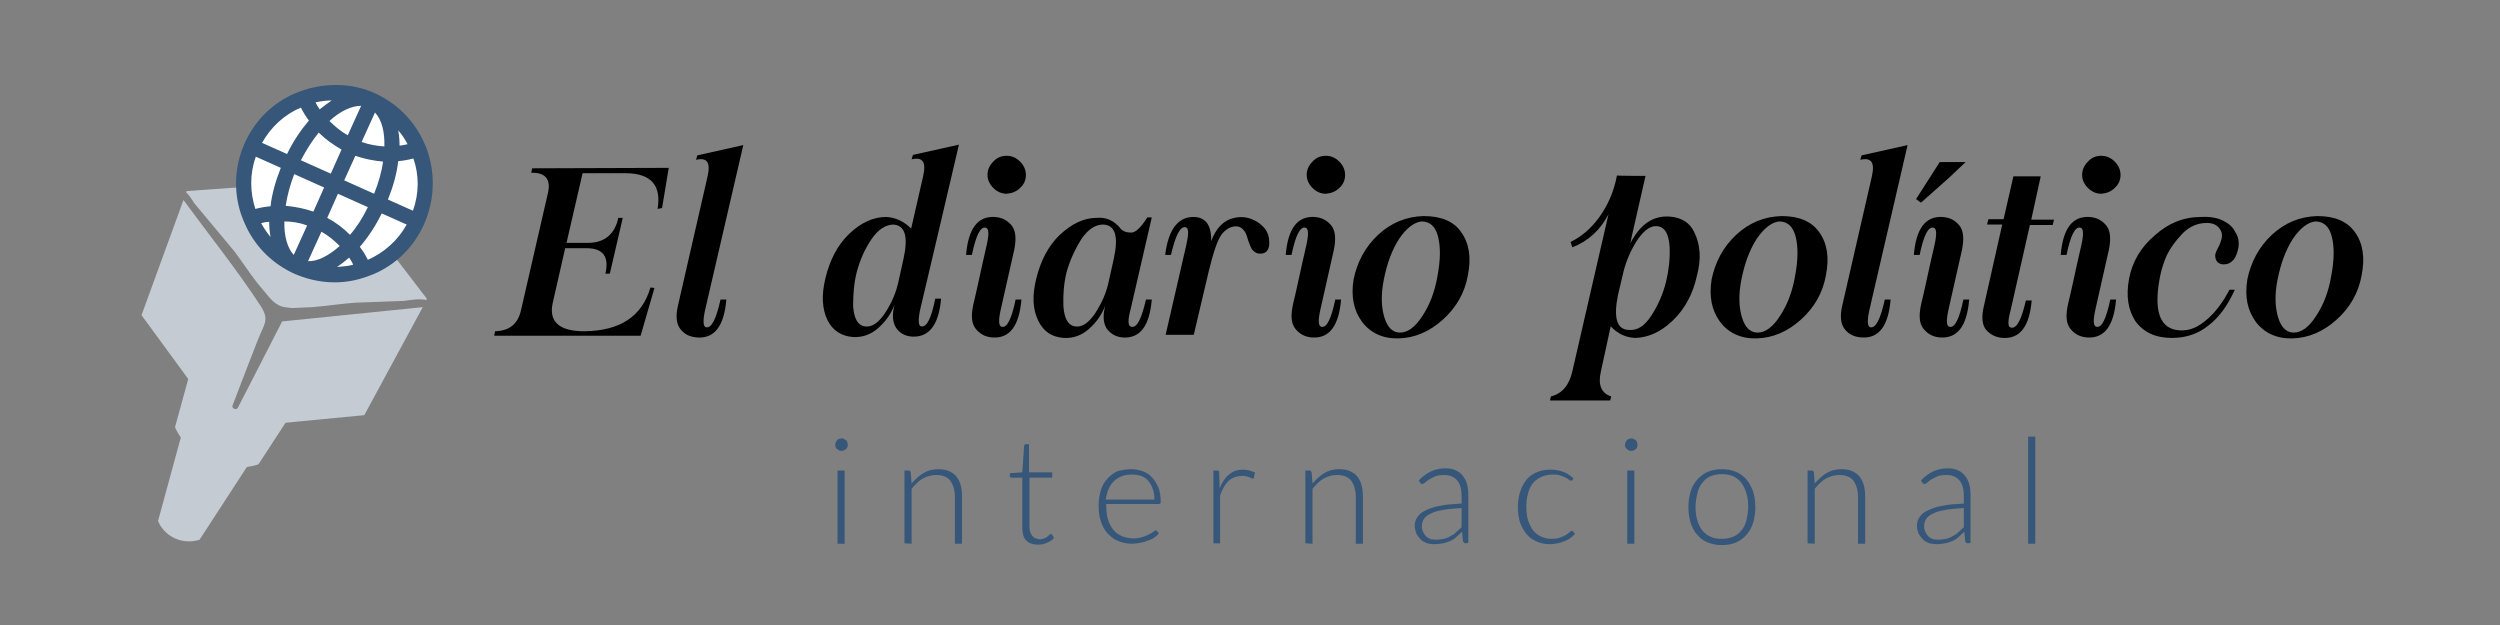 <?xml version="1.0" encoding="utf-8"?>
<!-- Generator: Adobe Illustrator 25.4.1, SVG Export Plug-In . SVG Version: 6.00 Build 0)  -->
<svg version="1.1" id="Politico_internacional" xmlns="http://www.w3.org/2000/svg" xmlns:xlink="http://www.w3.org/1999/xlink"
	 x="0px" y="0px" viewBox="0 0 560 140" style="enable-background:new 0 0 560 140;" xml:space="preserve">
<rect x="0" y="0" width="560" height="140" fill="#808080" stroke="none"/>
<style type="text/css">
	.st0{fill:#C4CBD2;}
	.st1{fill:#365779;}
	.st2{fill:#FFFFFF;}
</style>
<g>
	<path class="st0" d="M72.3,81.9L51.9,93.7l-5.7-23.5l-7,25.5c0,0,0.4,1,1.3,2.3l-5.1,18.7c0,0,0.9,2.6,3.8,3.9
		c2.9,1.3,5.5,0.3,5.5,0.3l10.6-16.3c1.6-0.2,2.6-0.6,2.6-0.6L72.3,81.9z"/>
	<g>
		<path class="st0" d="M43.5,45.5c2.8,3.4,5.7,6.8,8.5,10.2c1.4,1.6,3.5,5,5.8,7.9l2.6,3.1c0.8,0.9,1.6,1.5,2.3,1.8
			c0.7,0.3,1.6,0.4,2.8,0.5l4.5-0.2c3.6-0.3,7.5-0.9,9.7-1c3.6-0.1,7.2-0.3,10.8-0.4c1.9-0.3,3.7-0.5,5-0.2l0.1-0.3L75.3,40.4
			l-33.5,2.4l0,0l-0.1,0.3C42.1,43.4,42.9,44.5,43.5,45.5z"/>
		<path class="st0" d="M53.3,91.3c-0.3,0.7-1.5,0.2-1.2-0.5c1.8-4.7,3.6-9.4,5.4-14c1.7-4.5,3-5,0.8-8.4
			C53,60.3,46.8,52.6,41.1,44.8l-9.4,25.8L50.3,96l31.3-3l13.1-24.2c-10.5,1.1-21,2.1-31.5,3.2C59.9,78.4,56.6,84.9,53.3,91.3z"/>
	</g>
	<g>
		<path class="st1" d="M189.9,99.7c0,0.2-0.1,0.4-0.1,0.5s-0.2,0.3-0.3,0.4s-0.3,0.2-0.5,0.3c-0.2,0.1-0.4,0.1-0.5,0.1
			c-0.2,0-0.4,0-0.5-0.1c-0.2-0.1-0.3-0.2-0.5-0.3s-0.2-0.3-0.3-0.4c-0.1-0.2-0.1-0.4-0.1-0.5c0-0.2,0-0.4,0.1-0.6s0.2-0.3,0.3-0.5
			s0.3-0.2,0.5-0.3c0.2-0.1,0.4-0.1,0.5-0.1c0.2,0,0.4,0,0.5,0.1c0.2,0.1,0.3,0.2,0.5,0.3s0.2,0.3,0.3,0.5S189.9,99.5,189.9,99.7z
			 M189.2,105.4v16.4h-1.6v-16.4H189.2z"/>
		<path class="st1" d="M202.6,121.7v-16.3h0.9c0.3,0,0.4,0.1,0.5,0.4l0.2,2.5c0.8-0.9,1.6-1.7,2.6-2.3c1-0.6,2.1-0.9,3.3-0.9
			c0.9,0,1.7,0.1,2.4,0.4s1.3,0.7,1.7,1.2s0.8,1.2,1,2s0.3,1.6,0.3,2.6v10.5h-1.6v-10.5c0-1.5-0.4-2.7-1-3.6
			c-0.7-0.9-1.8-1.3-3.2-1.3c-1.1,0-2.1,0.3-3,0.8s-1.7,1.3-2.5,2.3v12.3L202.6,121.7L202.6,121.7z"/>
		<path class="st1" d="M232.5,122c-1.1,0-2-0.3-2.6-0.9s-0.9-1.6-0.9-2.8V107h-2.4c-0.1,0-0.2,0-0.3-0.1s-0.1-0.2-0.1-0.3V106
			l2.8-0.2l0.4-5.9c0-0.1,0.1-0.2,0.1-0.3c0.1-0.1,0.2-0.1,0.3-0.1h0.7v6.3h5.2v1.2h-5.1v11.1c0,0.4,0.1,0.8,0.2,1.2
			c0.1,0.3,0.3,0.6,0.5,0.8c0.2,0.2,0.4,0.4,0.7,0.5s0.6,0.2,0.9,0.2c0.4,0,0.7-0.1,1-0.2s0.5-0.2,0.7-0.4s0.4-0.3,0.5-0.4
			s0.2-0.2,0.3-0.2s0.2,0.1,0.3,0.2l0.4,0.7c-0.4,0.5-0.9,0.8-1.6,1.1C233.8,121.9,233.2,122,232.5,122z"/>
		<path class="st1" d="M253.5,105.1c0.9,0,1.8,0.2,2.6,0.5c0.8,0.3,1.5,0.8,2,1.4c0.6,0.6,1,1.4,1.4,2.2c0.3,0.9,0.5,1.9,0.5,3.1
			c0,0.2,0,0.4-0.1,0.5s-0.2,0.1-0.3,0.1h-11.8v0.3c0,1.2,0.1,2.3,0.4,3.2c0.3,0.9,0.7,1.7,1.2,2.3c0.5,0.6,1.2,1.1,1.9,1.4
			c0.8,0.3,1.6,0.5,2.5,0.5c0.8,0,1.5-0.1,2.1-0.3c0.6-0.2,1.1-0.4,1.5-0.6s0.7-0.4,1-0.6c0.2-0.2,0.4-0.3,0.5-0.3s0.3,0.1,0.3,0.2
			l0.4,0.5c-0.3,0.3-0.6,0.6-1,0.9s-0.9,0.5-1.5,0.7c-0.5,0.2-1.1,0.4-1.7,0.5c-0.6,0.1-1.2,0.2-1.8,0.2c-1.1,0-2.1-0.2-3.1-0.6
			s-1.7-1-2.4-1.7c-0.7-0.8-1.2-1.7-1.5-2.7c-0.4-1.1-0.5-2.3-0.5-3.7c0-1.2,0.2-2.3,0.5-3.3s0.8-1.9,1.5-2.6
			c0.6-0.7,1.4-1.3,2.3-1.7C251.3,105.3,252.4,105.1,253.5,105.1z M253.5,106.3c-0.8,0-1.6,0.1-2.3,0.4s-1.3,0.7-1.7,1.1
			c-0.5,0.5-0.9,1.1-1.2,1.8c-0.3,0.7-0.5,1.5-0.6,2.3h10.9c0-0.9-0.1-1.7-0.4-2.4c-0.2-0.7-0.6-1.3-1-1.8s-1-0.9-1.6-1.1
			S254.3,106.3,253.5,106.3z"/>
		<path class="st1" d="M271.8,121.7v-16.3h0.8c0.2,0,0.3,0,0.4,0.1s0.1,0.2,0.1,0.4l0.1,3.5c0.5-1.3,1.2-2.4,2.1-3.1
			c0.9-0.8,2-1.1,3.2-1.1c0.5,0,0.9,0.1,1.4,0.2c0.4,0.1,0.8,0.3,1.2,0.4l-0.2,1.1c0,0.2-0.1,0.3-0.3,0.3c-0.1,0-0.2,0-0.3-0.1
			s-0.3-0.1-0.4-0.2c-0.2-0.1-0.4-0.1-0.7-0.2c-0.3-0.1-0.6-0.1-0.9-0.1c-1.3,0-2.3,0.4-3.1,1.1c-0.8,0.8-1.4,1.9-1.9,3.3v10.7
			H271.8L271.8,121.7z"/>
		<path class="st1" d="M292.4,121.7v-16.3h0.9c0.3,0,0.4,0.1,0.5,0.4l0.2,2.5c0.8-0.9,1.6-1.7,2.6-2.3c1-0.6,2.1-0.9,3.3-0.9
			c0.9,0,1.7,0.1,2.4,0.4c0.7,0.3,1.3,0.7,1.7,1.2c0.4,0.5,0.8,1.2,1,2s0.3,1.6,0.3,2.6v10.5h-1.6v-10.5c0-1.5-0.4-2.7-1-3.6
			c-0.7-0.9-1.8-1.3-3.2-1.3c-1.1,0-2.1,0.3-3,0.8s-1.7,1.3-2.5,2.3v12.3L292.4,121.7L292.4,121.7z"/>
		<path class="st1" d="M328.3,121.7c-0.3,0-0.5-0.2-0.6-0.5l-0.2-2.1c-0.4,0.4-0.9,0.8-1.3,1.2c-0.4,0.4-0.9,0.7-1.4,0.9
			c-0.5,0.2-1,0.4-1.6,0.5c-0.5,0.1-1.2,0.2-1.9,0.2c-0.5,0-1.1-0.1-1.6-0.2c-0.5-0.2-1-0.4-1.4-0.8s-0.7-0.8-1-1.3
			c-0.2-0.5-0.4-1.2-0.4-1.9c0-0.7,0.2-1.3,0.6-1.9s1-1.1,1.9-1.5c0.8-0.4,1.9-0.8,3.2-1c1.3-0.3,2.9-0.4,4.8-0.5v-1.7
			c0-1.5-0.3-2.7-1-3.5s-1.6-1.2-2.9-1.2c-0.8,0-1.5,0.1-2,0.3c-0.5,0.2-1,0.5-1.4,0.7c-0.4,0.3-0.7,0.5-0.9,0.7
			c-0.2,0.2-0.4,0.3-0.6,0.3s-0.4-0.1-0.5-0.3l-0.3-0.5c0.9-0.9,1.7-1.5,2.7-2c0.9-0.4,2-0.7,3.2-0.7c0.9,0,1.6,0.1,2.3,0.4
			c0.7,0.3,1.2,0.7,1.6,1.2s0.8,1.1,1,1.9c0.2,0.7,0.3,1.6,0.3,2.5v10.7L328.3,121.7L328.3,121.7z M321.7,120.9
			c0.6,0,1.2-0.1,1.7-0.2s1-0.3,1.5-0.6c0.4-0.2,0.9-0.5,1.3-0.9s0.8-0.7,1.2-1.1v-4.3c-1.6,0.1-2.9,0.2-4,0.4
			c-1.1,0.2-2.1,0.4-2.8,0.8c-0.7,0.3-1.3,0.7-1.6,1.2c-0.3,0.4-0.5,1-0.5,1.6c0,0.5,0.1,1,0.3,1.4c0.2,0.4,0.4,0.7,0.7,1
			c0.3,0.3,0.7,0.4,1,0.6C320.9,120.8,321.3,120.9,321.7,120.9z"/>
		<path class="st1" d="M352.3,107.5c-0.1,0.1-0.1,0.1-0.2,0.1s-0.1,0.1-0.2,0.1s-0.3-0.1-0.4-0.2c-0.2-0.2-0.4-0.3-0.8-0.5
			c-0.3-0.2-0.7-0.3-1.2-0.5s-1.1-0.2-1.7-0.2c-0.9,0-1.8,0.2-2.5,0.5s-1.4,0.8-1.9,1.4s-0.9,1.4-1.1,2.3c-0.3,0.9-0.4,1.9-0.4,3
			s0.1,2.2,0.4,3.1s0.7,1.6,1.1,2.2c0.5,0.6,1.1,1.1,1.8,1.4c0.7,0.3,1.5,0.5,2.3,0.5s1.5-0.1,2-0.3c0.5-0.2,1-0.4,1.3-0.6
			s0.6-0.4,0.8-0.6c0.2-0.2,0.4-0.3,0.5-0.3s0.3,0.1,0.3,0.2l0.4,0.5c-0.3,0.3-0.6,0.6-1,0.9s-0.8,0.5-1.3,0.7s-1,0.4-1.6,0.5
			s-1.1,0.2-1.8,0.2c-1,0-2-0.2-2.9-0.6s-1.6-0.9-2.2-1.6s-1.1-1.6-1.5-2.6c-0.3-1-0.5-2.2-0.5-3.5s0.2-2.4,0.5-3.4s0.8-1.9,1.4-2.7
			c0.6-0.8,1.4-1.3,2.3-1.7c0.9-0.4,2-0.6,3.2-0.6c1.1,0,2,0.2,2.8,0.5s1.5,0.8,2.2,1.4L352.3,107.5z"/>
		<path class="st1" d="M366.8,99.7c0,0.2-0.1,0.4-0.1,0.5s-0.2,0.3-0.3,0.4s-0.3,0.2-0.5,0.3c-0.2,0.1-0.4,0.1-0.5,0.1
			c-0.2,0-0.4,0-0.5-0.1c-0.2-0.1-0.3-0.2-0.5-0.3c-0.1-0.1-0.2-0.3-0.3-0.4c-0.1-0.2-0.1-0.4-0.1-0.5c0-0.2,0-0.4,0.1-0.6
			s0.2-0.3,0.3-0.5c0.1-0.1,0.3-0.2,0.5-0.3c0.2-0.1,0.4-0.1,0.5-0.1c0.2,0,0.4,0,0.5,0.1c0.2,0.1,0.3,0.2,0.5,0.3s0.2,0.3,0.3,0.5
			C366.7,99.3,366.8,99.5,366.8,99.7z M366.1,105.4v16.4h-1.6v-16.4H366.1z"/>
		<path class="st1" d="M385.7,105.1c1.2,0,2.2,0.2,3.2,0.6c0.9,0.4,1.7,1,2.3,1.7c0.6,0.7,1.1,1.6,1.5,2.7c0.3,1,0.5,2.2,0.5,3.5
			s-0.2,2.5-0.5,3.5s-0.8,1.9-1.5,2.7c-0.6,0.7-1.4,1.3-2.3,1.7c-0.9,0.4-2,0.6-3.2,0.6s-2.2-0.2-3.2-0.6s-1.7-1-2.3-1.7
			c-0.7-0.7-1.1-1.6-1.5-2.7c-0.3-1-0.5-2.2-0.5-3.5s0.2-2.5,0.5-3.5s0.8-1.9,1.5-2.7c0.7-0.7,1.4-1.3,2.3-1.7
			C383.5,105.3,384.5,105.1,385.7,105.1z M385.7,120.7c1,0,1.8-0.2,2.6-0.5c0.7-0.3,1.3-0.8,1.8-1.4s0.9-1.4,1.1-2.3s0.4-1.9,0.4-3
			s-0.1-2.1-0.4-3s-0.6-1.6-1.1-2.3s-1.1-1.1-1.8-1.5c-0.7-0.3-1.6-0.5-2.6-0.5s-1.8,0.2-2.6,0.5c-0.7,0.3-1.3,0.8-1.8,1.5
			c-0.5,0.6-0.9,1.4-1.1,2.3s-0.4,1.9-0.4,3s0.1,2.1,0.4,3c0.2,0.9,0.6,1.6,1.1,2.3c0.5,0.6,1.1,1.1,1.8,1.4
			C383.9,120.6,384.7,120.7,385.7,120.7z"/>
		<path class="st1" d="M404.9,121.7v-16.3h0.9c0.3,0,0.4,0.1,0.5,0.4l0.2,2.5c0.8-0.9,1.6-1.7,2.6-2.3c1-0.6,2.1-0.9,3.3-0.9
			c0.9,0,1.7,0.1,2.4,0.4s1.3,0.7,1.7,1.2c0.4,0.5,0.8,1.2,1,2s0.3,1.6,0.3,2.6v10.5h-1.6v-10.5c0-1.5-0.4-2.7-1-3.6
			c-0.7-0.9-1.8-1.3-3.2-1.3c-1.1,0-2.1,0.3-3,0.8s-1.7,1.3-2.5,2.3v12.3L404.9,121.7L404.9,121.7z"/>
		<path class="st1" d="M440.8,121.7c-0.3,0-0.5-0.2-0.6-0.5l-0.2-2.1c-0.4,0.4-0.9,0.8-1.3,1.2c-0.4,0.4-0.9,0.7-1.4,0.9
			c-0.5,0.2-1,0.4-1.6,0.5c-0.5,0.1-1.2,0.2-1.9,0.2c-0.5,0-1.1-0.1-1.6-0.2c-0.5-0.2-1-0.4-1.4-0.8s-0.7-0.8-1-1.3
			c-0.2-0.5-0.4-1.2-0.4-1.9c0-0.7,0.2-1.3,0.6-1.9s1-1.1,1.9-1.5c0.8-0.4,1.9-0.8,3.2-1c1.3-0.3,2.9-0.4,4.8-0.5v-1.7
			c0-1.5-0.3-2.7-1-3.5s-1.6-1.2-2.9-1.2c-0.8,0-1.5,0.1-2,0.3c-0.5,0.2-1,0.5-1.4,0.7c-0.4,0.3-0.7,0.5-0.9,0.7
			c-0.2,0.2-0.4,0.3-0.6,0.3s-0.4-0.1-0.5-0.3l-0.3-0.5c0.9-0.9,1.7-1.5,2.7-2c0.9-0.4,2-0.7,3.2-0.7c0.9,0,1.6,0.1,2.3,0.4
			c0.7,0.3,1.2,0.7,1.6,1.2s0.8,1.1,1,1.9c0.2,0.7,0.3,1.6,0.3,2.5v10.7L440.8,121.7L440.8,121.7z M434.2,120.9
			c0.6,0,1.2-0.1,1.7-0.2s1-0.3,1.5-0.6c0.4-0.2,0.9-0.5,1.3-0.9s0.8-0.7,1.2-1.1v-4.3c-1.6,0.1-2.9,0.2-4,0.4
			c-1.1,0.2-2.1,0.4-2.8,0.8c-0.7,0.3-1.3,0.7-1.6,1.2c-0.3,0.4-0.5,1-0.5,1.6c0,0.5,0.1,1,0.3,1.4c0.2,0.4,0.4,0.7,0.7,1
			c0.3,0.3,0.7,0.4,1,0.6C433.3,120.8,433.8,120.9,434.2,120.9z"/>
		<path class="st1" d="M455.9,97.8v24h-1.6v-24H455.9z"/>
	</g>
	<g>
		<g>
			<path d="M149.8,37.6l-1.5,9l-1,0.2c0.9-5.3-1.5-8-7.2-8h-9.6l-3.6,15.6h4.8c3.7,0,6-1.9,6.8-5.6h1l-2.9,12.5h-1
				c0.9-3.8-0.5-5.7-4.2-5.7h-4.8l-2.8,12.3c-0.9,4.2,1.5,6.3,7.1,6.3c8-0.1,12.9-3.3,14.8-9.8l0.9,0.1l-3.1,10.7h-32.8l0.2-1
				c3.2-0.1,5.1-1.6,5.8-4.7l6-26.1c0.8-3.2-0.5-4.8-3.7-4.7l0.2-1L149.8,37.6L149.8,37.6z"/>
			<path d="M156.2,34.8l10.3-2.3L158,69.2c-0.6,2.6-0.5,3.9,0.1,4.1c1.3,0.3,2.3-1.8,3.3-6.2h1.3c-0.5,5.9-2.6,8.7-6.4,8.5
				c-1.7-0.1-3-0.7-3.9-1.9c-0.9-1.1-1.1-3-0.5-5.4l6.6-28.8c0.7-3.1-0.1-4.3-2.6-3.7L156.2,34.8z"/>
			<path d="M204.1,51.2l2.7-11.8c0.7-3.1-0.1-4.3-2.6-3.7l0.3-1l10.3-2.3c-3.3,14.2-6.2,26.4-8.6,36.6c-0.6,2.6-0.5,4,0.1,4.1
				c1.3,0.3,2.3-1.8,3.2-6.2h1.3c-0.5,5.9-2.7,8.7-6.5,8.5c-1.6-0.1-2.8-0.8-3.6-2c-0.8-1.3-0.9-3-0.3-5.2c-0.8,2.1-2,3.8-3.7,5.3
				c-1.6,1.4-3.4,2.1-5.6,2c-2.6-0.2-4.5-1.4-5.7-3.7c-1.3-2.6-1.4-5.8-0.5-9.5c1-4.1,2.7-7.4,5.3-9.9c2.6-2.5,5.4-3.8,8.3-3.8
				C200.6,48.7,202.5,49.6,204.1,51.2z M195.2,53.6c-1.5,2.2-2.6,4.7-3.3,7.4c-0.6,2.3-0.8,4.9-0.8,7.6c0.2,2.7,1,4.2,2.5,4.5
				c1.6,0.3,3.1-0.7,4.6-2.9c1.5-2.3,2.5-4.6,3-6.9l1.2-5.4c1.1-5,0.3-7.5-2.4-7.6C198.3,50.4,196.7,51.4,195.2,53.6z"/>
			<path d="M221,55c0.6-2.6,0.5-3.9-0.2-4c-1.2-0.3-2.2,1.8-3.1,6.1h-1.3c0.5-5.9,2.6-8.7,6.4-8.5c1.6,0.1,2.8,0.7,3.8,1.9
				c0.9,1.1,1.1,2.9,0.6,5.4l-3,13.3c-0.6,2.6-0.5,3.9,0.2,4c1.2,0.3,2.2-1.8,3.1-6.1h1.3c-0.5,5.9-2.6,8.7-6.4,8.5
				c-1.6-0.1-2.8-0.7-3.8-1.9c-1-1.2-1.1-3-0.6-5.4c0.9-3.7,1.5-6.7,2-8.9L221,55z M229.8,39.2c0,1.1-0.4,2.1-1.3,2.9
				c-0.8,0.8-1.8,1.2-3,1.3c-1.1,0-2.1-0.4-3-1.3c-0.8-0.8-1.3-1.8-1.3-2.9c0-1.1,0.4-2.1,1.3-3c0.8-0.9,1.8-1.3,3-1.3
				c1.1,0,2.1,0.4,3,1.3C229.4,37.1,229.8,38.1,229.8,39.2z"/>
			<path d="M251,51.2c0.5,0.6,1.3,0.9,2.4,0.9c1,0,2.2-1.2,3.6-3.4h1l-4.7,20.4c-0.7,2.6-0.7,3.9,0.1,4.1c1.3,0.3,2.3-1.8,3.3-6.1
				h1.3c-0.5,5.9-2.6,8.7-6.4,8.5c-1.6-0.1-2.8-0.8-3.7-2c-0.8-1.3-0.9-3-0.3-5.2c-0.8,2.1-2,3.8-3.7,5.3c-1.6,1.4-3.4,2.1-5.6,2
				c-2.7-0.2-4.5-1.4-5.7-3.8c-1.3-2.6-1.4-5.7-0.5-9.4c1-4.1,2.7-7.4,5.3-9.9c2.7-2.5,5.4-3.8,8.3-3.8
				C247.7,48.6,249.6,49.4,251,51.2z M242.2,53.6c-1.5,2.4-2.6,4.9-3.3,7.4c-0.6,2.5-0.8,5.1-0.7,7.6c0.2,2.7,1,4.2,2.5,4.5
				c1.6,0.3,3.1-0.7,4.6-2.9c1.5-2.3,2.5-4.6,3-6.9l1.2-5.4c1.1-5,0.3-7.5-2.4-7.6C245.3,50.3,243.7,51.4,242.2,53.6z"/>
			<path d="M271.3,54c1.1-2.9,2.8-4.7,5.2-5.2c1.4-0.3,2.7-0.2,3.9,0.3c1.3,0.5,2.3,1.3,3,2.2c0.6,0.8,0.9,1.8,0.9,2.8
				c0.1,0.9-0.1,1.6-0.5,2.1s-1.1,0.7-1.9,0.6c-0.6-0.1-1.1-0.5-1.5-1c-0.2-0.4-0.5-1-0.8-1.9c-0.3-1.1-0.6-1.9-0.9-2.2
				c-0.5-0.7-1.1-1-1.8-1c-1.1,0-2.1,0.5-3.1,1.6c-1,1.2-2,4.1-3.1,8.7l-3.3,14h-6.3l4.6-20c0.6-2.6,0.6-3.9-0.1-4.1
				c-1.2-0.3-2.3,1.8-3.3,6.2H261c0.7-5.7,2.9-8.6,6.5-8.5C270.1,48.7,271.4,50.5,271.3,54z"/>
			<path d="M292.6,55c0.6-2.6,0.5-3.9-0.2-4c-1.2-0.3-2.2,1.8-3.1,6.1H288c0.5-5.9,2.6-8.7,6.4-8.5c1.6,0.1,2.8,0.7,3.8,1.9
				c0.9,1.1,1.1,2.9,0.6,5.4l-3,13.3c-0.6,2.6-0.5,3.9,0.2,4c1.2,0.3,2.2-1.8,3.1-6.1h1.3c-0.5,5.9-2.6,8.7-6.4,8.5
				c-1.6-0.1-2.8-0.7-3.8-1.9c-1-1.2-1.1-3-0.6-5.4c0.9-3.7,1.5-6.7,2-8.9L292.6,55z M301.3,39.2c0,1.1-0.4,2.1-1.3,2.9
				c-0.8,0.8-1.8,1.2-3,1.3c-1.1,0-2.1-0.4-3-1.3c-0.8-0.8-1.3-1.8-1.3-2.9c0-1.1,0.4-2.1,1.3-3c0.8-0.9,1.8-1.3,3-1.3
				c1.1,0,2.1,0.4,3,1.3C300.9,37.1,301.3,38.1,301.3,39.2z"/>
			<path d="M327.3,52c1.8,2.5,2.3,5.7,1.5,9.7c-0.7,3.9-2.6,7.2-5.6,9.9c-3,2.7-6.3,4.1-9.9,4.2c-3.5,0.1-6.3-1.2-8.2-3.7
				c-1.9-2.6-2.5-5.7-1.9-9.5c0.8-3.9,2.6-7.3,5.5-10s6.3-4.1,10.2-4.2C322.8,48.4,325.7,49.6,327.3,52z M313.4,53.5
				c-1.6,2.5-2.7,5.5-3.4,9c-0.7,3.4-0.6,6.3,0.1,8.6c0.7,2.3,1.9,3.4,3.5,3.4c1.7,0,3.4-1.2,5-3.7c1.6-2.4,2.8-5.4,3.4-9
				c0.7-3.7,0.7-6.6,0.1-8.9c-0.6-2.2-1.8-3.3-3.7-3.3C316.8,49.8,315.1,51,313.4,53.5z"/>
			<path d="M368.6,39.4c-2,8.9-3.2,13.9-3.4,15.1c2-3.9,4.6-5.9,7.9-6h0.8c2.8,0.2,4.7,1.4,5.7,3.7c1.3,2.7,1.5,5.9,0.5,9.6
				c-0.9,4.1-2.7,7.4-5.4,10c-2.7,2.6-5.5,3.8-8.4,3.9c-2.1-0.1-3.9-0.9-5.5-2.6l-2.2,10.1c-0.7,3,0.1,4.9,2.3,5.6l-0.2,0.9
				c-3.1,0-7.5,0-13.5,0l0.2-0.9c2.5-0.6,4.1-2.5,4.8-5.6l8.1-35.2c-1.8,3.5-4.5,6-8.1,7.4l-0.4-1.2c2.3-1.1,4.5-2.9,6.4-5.5
				c1.9-2.6,3.3-5.7,4-9.4C362.2,39.4,368.6,39.4,368.6,39.4z M369.9,70.7c1.5-2.3,2.6-4.8,3.3-7.6c0.6-2.5,0.9-5,0.8-7.8
				c-0.2-2.8-1-4.3-2.5-4.6c-1.6-0.3-3.1,0.7-4.7,3c-1.5,2.3-2.5,4.7-3.1,7l-1.3,5.5c-1,5.1-0.2,7.6,2.4,7.7
				C366.8,74.1,368.4,73,369.9,70.7z"/>
			<path d="M407.5,52c1.8,2.5,2.3,5.7,1.5,9.7c-0.7,3.9-2.6,7.2-5.6,9.9c-3,2.7-6.3,4.1-9.9,4.2c-3.5,0.1-6.3-1.2-8.2-3.7
				c-1.9-2.6-2.5-5.7-1.9-9.5c0.8-3.9,2.6-7.3,5.5-10s6.3-4.1,10.2-4.2C403,48.4,405.8,49.6,407.5,52z M393.5,53.5
				c-1.6,2.5-2.7,5.5-3.4,9c-0.7,3.4-0.6,6.3,0.1,8.6c0.7,2.3,1.9,3.4,3.5,3.4c1.7,0,3.4-1.2,5-3.7c1.6-2.4,2.8-5.4,3.4-9
				c0.7-3.7,0.7-6.6,0.1-8.9c-0.6-2.2-1.8-3.3-3.7-3.3C396.9,49.8,395.2,51,393.5,53.5z"/>
			<path d="M417,34.8l10.3-2.3l-8.5,36.7c-0.6,2.6-0.5,3.9,0.1,4.1c1.3,0.3,2.3-1.8,3.3-6.2h1.3c-0.5,5.9-2.6,8.7-6.4,8.5
				c-1.7-0.1-3-0.7-3.9-1.9c-0.9-1.1-1.1-3-0.5-5.4l6.6-28.8c0.7-3.1-0.1-4.3-2.6-3.7L417,34.8z"/>
			<path d="M433.3,55c0.6-2.6,0.5-3.9-0.2-4c-1.2-0.3-2.2,1.8-3.1,6.1h-1.3c0.5-5.9,2.6-8.7,6.4-8.5c1.6,0.1,2.8,0.7,3.8,1.9
				c0.9,1.1,1.1,2.9,0.6,5.4l-3,13.3c-0.6,2.6-0.5,3.9,0.2,4c1.2,0.3,2.2-1.8,3.1-6.1h1.3c-0.5,5.9-2.6,8.7-6.4,8.5
				c-1.6-0.1-2.8-0.7-3.8-1.9c-1-1.2-1.1-3-0.6-5.4c0.9-3.7,1.5-6.7,2-8.9L433.3,55z M436.6,39.8l-6.3,5.6l-1.1-0.8l5.3-8.3h5.8
				L436.6,39.8z"/>
			<path d="M457.1,39.6l-2.1,9.6h5.1l-0.3,1.2h-5.1l-4.3,19c-0.7,2.6-0.7,3.9,0.1,4c1.3,0.2,2.3-1.8,3.3-6.1h1.3
				c-0.5,5.8-2.6,8.6-6.4,8.4c-1.6-0.1-2.8-0.7-3.8-1.8c-0.9-1.1-1.1-2.9-0.5-5.4l4.1-18.2h-3.4l0.3-1.2h3.4l2.2-9.6h6.1V39.6z"/>
			<path d="M466.2,55c0.6-2.6,0.5-3.9-0.2-4c-1.2-0.3-2.2,1.8-3.1,6.1h-1.3c0.5-5.9,2.6-8.7,6.4-8.5c1.6,0.1,2.8,0.7,3.8,1.9
				c0.9,1.1,1.1,2.9,0.6,5.4l-3,13.3c-0.6,2.6-0.5,3.9,0.2,4c1.2,0.3,2.2-1.8,3.1-6.1h1.3c-0.5,5.9-2.6,8.7-6.4,8.5
				c-1.6-0.1-2.8-0.7-3.8-1.9c-1-1.2-1.1-3-0.6-5.4c0.9-3.7,1.5-6.7,2-8.9L466.2,55z M475,39.2c0,1.1-0.4,2.1-1.3,2.9
				c-0.8,0.8-1.8,1.2-3,1.3c-1.1,0-2.1-0.4-3-1.3c-0.8-0.8-1.3-1.8-1.3-2.9c0-1.1,0.4-2.1,1.3-3c0.8-0.9,1.8-1.3,3-1.3
				c1.1,0,2.1,0.4,3,1.3C474.6,37.1,475,38.1,475,39.2z"/>
			<path d="M498.1,49.5c1.2,0.6,2.1,1.4,2.6,2.5c0.7,1,0.9,2.2,0.7,3.5c-0.2,1-0.5,1.9-1,2.6c-0.6,0.7-1.3,1.1-2.1,1.1
				c-0.6,0.1-1.1-0.1-1.6-0.5c-0.4-0.5-0.5-1-0.5-1.6c0.1-0.4,0.2-0.8,0.5-1.3c0.6-1.1,0.9-2,1-2.7s-0.1-1.4-0.6-2
				c-0.8-1-2-1.3-3.7-1.1s-3.3,1-4.7,2.5c-1.4,1.5-2.5,3-3.3,4.6c-0.7,1.6-1.2,3.1-1.5,4.6c-1.5,7.4-0.3,11.5,3.5,12.2
				c2.2,0.4,4.3-0.2,6.3-1.8c2.2-1.7,4.1-4.1,5.7-7.2h1.2c-1.6,3.5-3.5,6.2-5.9,8c-2.3,1.9-5.1,2.8-8.2,2.8c-3.7,0-6.4-1.3-8.2-3.8
				c-1.6-2.5-2.1-5.6-1.4-9.4s2.6-7.1,5.8-9.8c3-2.7,6.4-4.1,10.4-4.1C495.1,48.5,496.8,48.8,498.1,49.5z"/>
			<path d="M527.5,52c1.8,2.5,2.3,5.7,1.5,9.7c-0.7,3.9-2.6,7.2-5.6,9.9c-3,2.7-6.3,4.1-9.9,4.2c-3.5,0.1-6.3-1.2-8.2-3.7
				c-1.9-2.6-2.5-5.7-1.9-9.5c0.8-3.9,2.6-7.3,5.5-10s6.3-4.1,10.2-4.2C523,48.4,525.8,49.6,527.5,52z M513.6,53.5
				c-1.6,2.5-2.7,5.5-3.4,9c-0.7,3.4-0.6,6.3,0.1,8.6c0.7,2.3,1.9,3.4,3.5,3.4c1.7,0,3.4-1.2,5-3.7c1.6-2.4,2.8-5.4,3.4-9
				c0.7-3.7,0.7-6.6,0.1-8.9c-0.6-2.2-1.8-3.3-3.7-3.3C517,49.8,515.3,51,513.6,53.5z"/>
		</g>
	</g>
	<path class="st2" d="M93.3,49.4c-4.5,10.2-16.5,14.7-26.7,10.1S51.9,43,56.5,32.8C61.1,22.7,73,18.2,83.2,22.7
		C93.4,27.3,97.9,39.2,93.3,49.4z"/>
	<path class="st1" d="M95.9,34.3c-0.3-1.1-0.8-2.1-1.3-3.2c-2.2-4.4-5.8-8-10.6-10.2c-4.8-2.2-10-2.3-14.7-1.1
		c-1.1,0.3-2.2,0.7-3.2,1.1c-4.9,2.1-9,6-11.3,11.2S52.3,42.9,54,48c0.4,1.1,0.8,2.1,1.3,3.1c2.2,4.4,5.8,8,10.6,10.2
		c4.8,2.1,9.9,2.5,14.6,1.2c1.1-0.3,2.2-0.7,3.2-1.1c4.9-2.1,9-6,11.3-11.2S97.5,39.3,95.9,34.3z M92.5,47.2l-5.6-2.5
		c1.2-3,2-5.9,2.3-8.6c1.1-0.1,2.3-0.3,3.4-0.6C93.9,39.2,93.9,43.3,92.5,47.2z M78.4,52.6c-1.5-1.5-3.2-2.8-5.1-3.8l2.4-5.4l6.7,3
		l0,0C81.3,48.7,79.9,50.9,78.4,52.6z M65.9,39L65.9,39l6.7,3l-2.4,5.4l0,0c-2-0.7-4.1-1.1-6.2-1.3C64.3,43.9,65,41.4,65.9,39z
		 M79.6,34.9c2,0.7,4.1,1.1,6.2,1.3c-0.3,2.3-1,4.7-2,7.2l-6.7-3L79.6,34.9z M81,31.8l3-6.6c1.5,1.6,2.2,4.3,2.1,7.6
		C84.4,32.7,82.7,32.4,81,31.8z M80.9,23.7L80.9,23.7l-3,6.6l0,0c-1.6-0.9-2.9-2-4.1-3.2C76.2,24.9,78.7,23.7,80.9,23.7z M76.5,33.5
		L76.5,33.5l-2.4,5.4l-6.7-3c1.2-2.3,2.6-4.5,4-6.2C72.9,31.2,74.6,32.4,76.5,33.5z M68.8,50.5L68.8,50.5l-3,6.6l0,0
		c-1.4-1.5-2.2-4.2-2.1-7.5C65.4,49.6,67.2,49.9,68.8,50.5z M69,58.5l3-6.6c1.6,0.9,2.9,2,4.1,3.2C73.6,57.3,71.1,58.6,69,58.5z
		 M91.3,32.3c-0.6,0.1-1.2,0.3-1.8,0.3c0-1.2-0.1-2.3-0.3-3.4C90.1,30.2,90.7,31.2,91.3,32.3z M74.3,22.5c-0.9,0.6-1.8,1.3-2.7,2
		c-0.3-0.5-0.7-1-0.9-1.6C71.8,22.7,73,22.5,74.3,22.5z M67.4,24.1c0.5,1,1.1,2,1.8,2.9c-1.8,2.1-3.5,4.6-4.9,7.5L58.7,32
		C60.7,28.4,63.8,25.6,67.4,24.1z M57.3,35.1L57.3,35.1l5.6,2.5l0,0c-1.2,3-2,5.9-2.3,8.6c-1.1,0.1-2.3,0.3-3.4,0.6
		C56,43.1,55.9,39,57.3,35.1z M58.5,50c0.6-0.2,1.2-0.3,1.8-0.3c0,1.2,0.1,2.3,0.3,3.4C59.8,52.1,59.1,51.1,58.5,50z M75.5,59.8
		c0.9-0.6,1.8-1.3,2.7-2.1c0.3,0.5,0.7,1,0.9,1.6C78,59.6,76.8,59.7,75.5,59.8z M82.4,58.2c-0.5-1-1.1-2-1.8-2.9
		c1.8-2.1,3.5-4.6,4.9-7.5l0,0l5.6,2.5l0,0C89.1,53.9,86,56.6,82.4,58.2z"/>
</g>
</svg>

